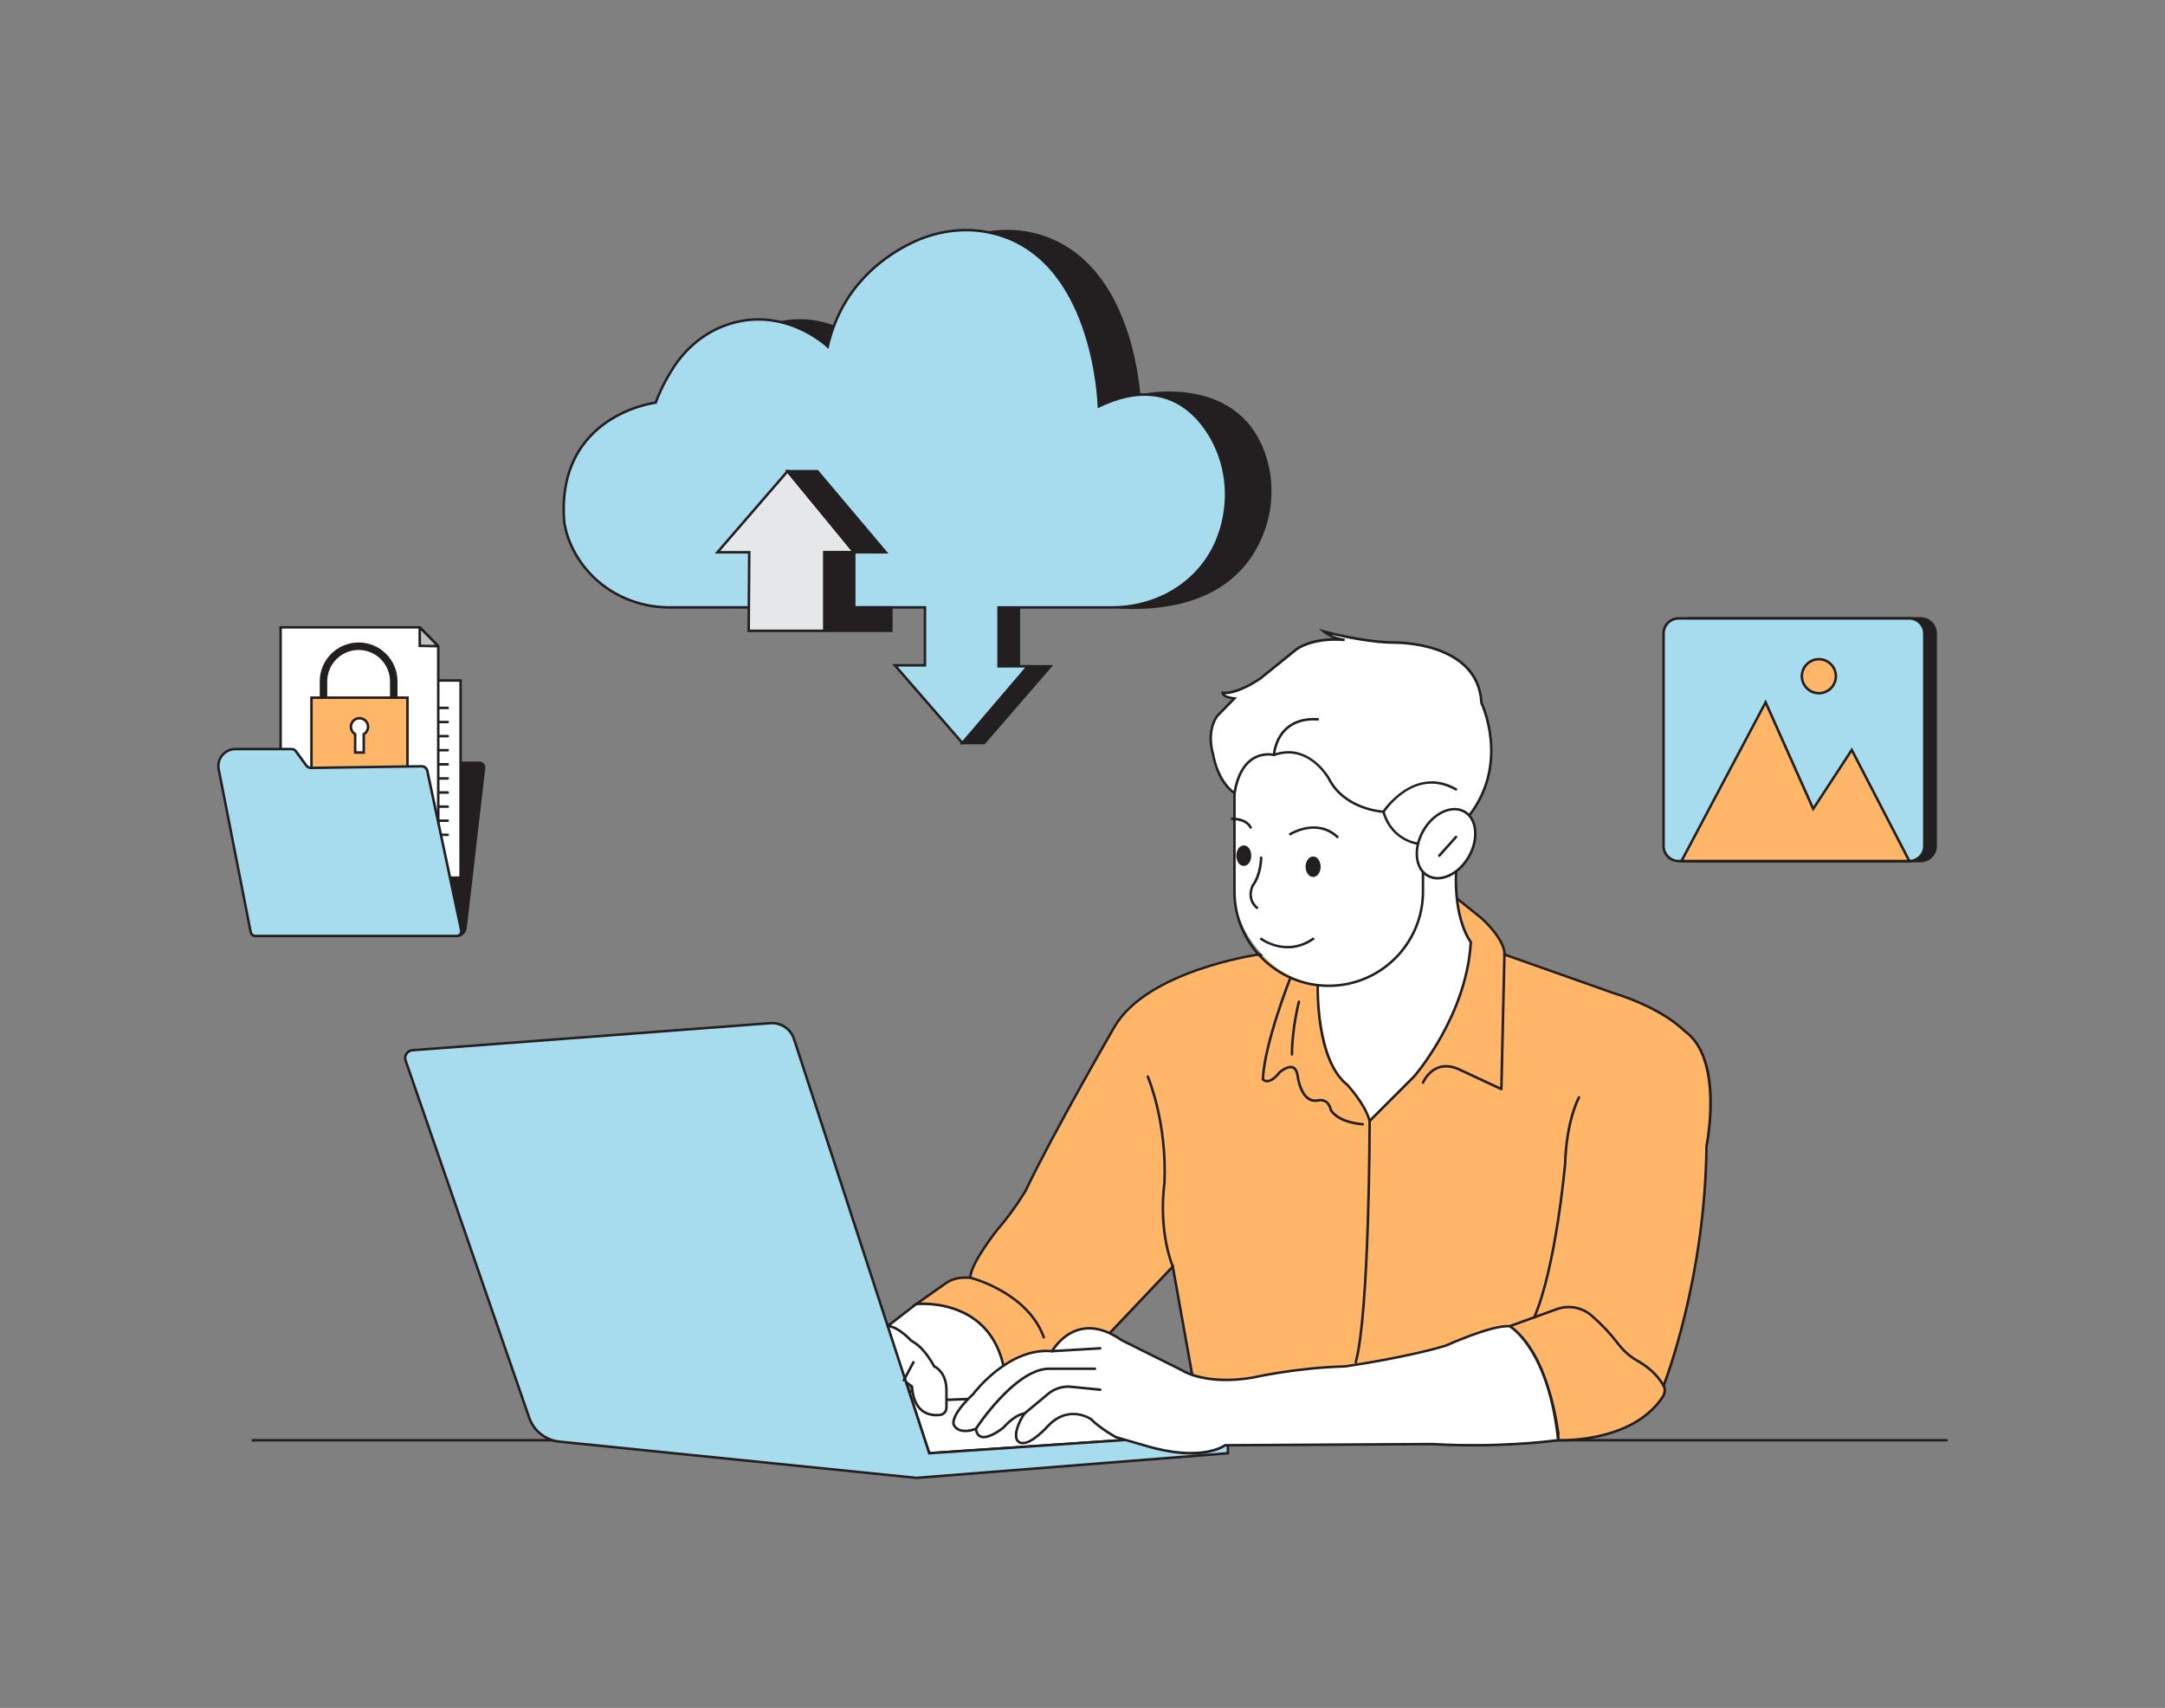 <?xml version="1.0" encoding="UTF-8"?>
<svg xmlns="http://www.w3.org/2000/svg" id="a" width="865.76" height="682.89" viewBox="0 0 865.76 682.89">
  <rect x="0" y="0" width="865.76" height="682.89" fill="#808080" stroke="none"/>
  <g>
    <path d="M182.57,374.23h0c1.83,0,3.37-1.37,3.58-3.19l7.4-63.99c.13-1.09-.73-2.05-1.83-2.05h-28.78l2.74,47.99,16.89,21.25Z" fill="#231f20"></path>
    <path d="M182.57,374.73h-.24l-17.14-21.56v-.16s-2.78-48.52-2.78-48.52h29.31c.67,0,1.3,.29,1.75,.78s.65,1.16,.58,1.83l-7.4,63.99c-.24,2.07-1.99,3.64-4.08,3.64Zm-16.4-21.94l16.63,20.93c1.47-.11,2.68-1.25,2.85-2.74l7.4-63.99c.04-.38-.08-.76-.33-1.04-.25-.29-.62-.45-1-.45h-28.25l2.7,47.3Z" fill="#231f20"></path>
  </g>
  <g>
    <rect x="132.09" y="272.09" width="52.1" height="78.84" fill="#fff"></rect>
    <path d="M184.69,351.42h-53.1v-79.84h53.1v79.84Zm-52.1-1h51.1v-77.84h-51.1v77.84Z" fill="#231f20"></path>
  </g>
  <path d="M179.05,283.55h-39.76c-.28,0-.5-.22-.5-.5s.22-.5,.5-.5h39.76c.28,0,.5,.22,.5,.5s-.22,.5-.5,.5Z" fill="#231f20"></path>
  <path d="M179.05,289.19h-39.76c-.28,0-.5-.22-.5-.5s.22-.5,.5-.5h39.76c.28,0,.5,.22,.5,.5s-.22,.5-.5,.5Z" fill="#231f20"></path>
  <path d="M179.05,294.83h-39.76c-.28,0-.5-.22-.5-.5s.22-.5,.5-.5h39.76c.28,0,.5,.22,.5,.5s-.22,.5-.5,.5Z" fill="#231f20"></path>
  <path d="M179.05,300.46h-39.76c-.28,0-.5-.22-.5-.5s.22-.5,.5-.5h39.76c.28,0,.5,.22,.5,.5s-.22,.5-.5,.5Z" fill="#231f20"></path>
  <path d="M179.05,306.1h-39.76c-.28,0-.5-.22-.5-.5s.22-.5,.5-.5h39.76c.28,0,.5,.22,.5,.5s-.22,.5-.5,.5Z" fill="#231f20"></path>
  <path d="M179.05,311.74h-39.76c-.28,0-.5-.22-.5-.5s.22-.5,.5-.5h39.76c.28,0,.5,.22,.5,.5s-.22,.5-.5,.5Z" fill="#231f20"></path>
  <path d="M179.05,317.37h-39.76c-.28,0-.5-.22-.5-.5s.22-.5,.5-.5h39.76c.28,0,.5,.22,.5,.5s-.22,.5-.5,.5Z" fill="#231f20"></path>
  <path d="M179.05,323.01h-39.76c-.28,0-.5-.22-.5-.5s.22-.5,.5-.5h39.76c.28,0,.5,.22,.5,.5s-.22,.5-.5,.5Z" fill="#231f20"></path>
  <path d="M179.05,328.65h-39.76c-.28,0-.5-.22-.5-.5s.22-.5,.5-.5h39.76c.28,0,.5,.22,.5,.5s-.22,.5-.5,.5Z" fill="#231f20"></path>
  <path d="M179.05,334.28h-39.76c-.28,0-.5-.22-.5-.5s.22-.5,.5-.5h39.76c.28,0,.5,.22,.5,.5s-.22,.5-.5,.5Z" fill="#231f20"></path>
  <g>
    <rect x="669.78" y="247.25" width="104.27" height="97.01" rx="5.99" ry="5.99" fill="#231f20"></rect>
    <path d="M768.06,344.77h-92.29c-3.58,0-6.49-2.91-6.49-6.49v-85.03c0-3.58,2.91-6.49,6.49-6.49h92.29c3.58,0,6.49,2.91,6.49,6.49v85.03c0,3.58-2.91,6.49-6.49,6.49Zm-92.29-97.01c-3.03,0-5.49,2.46-5.49,5.49v85.03c0,3.03,2.46,5.49,5.49,5.49h92.29c3.03,0,5.49-2.46,5.49-5.49v-85.03c0-3.03-2.46-5.49-5.49-5.49h-92.29Z" fill="#231f20"></path>
  </g>
  <g>
    <rect x="399.32" y="240.25" width="8.11" height="26.17" fill="#231f20"></rect>
    <path d="M407.93,266.92h-9.11v-27.17h9.11v27.17Zm-8.11-1h7.11v-25.17h-7.11v25.17Z" fill="#231f20"></path>
  </g>
  <g>
    <polygon points="411.02 266.42 420.1 266.42 393.54 297.08 384.85 297.08 411.02 266.42" fill="#231f20"></polygon>
    <path d="M393.76,297.58h-10l27.02-31.66h10.41l-27.43,31.66Zm-7.83-1h7.37l25.7-29.66h-7.76l-25.32,29.66Z" fill="#231f20"></path>
  </g>
  <g>
    <path d="M341.6,134.56c-7.04-4.36-19.84-9.67-35.15-4.06l28.12,18.79,7.03-14.74Z" fill="#231f20"></path>
    <path d="M334.77,150.04l-29.42-19.66,.92-.34c15.83-5.8,29.09,.08,35.59,4.1l.38,.24-7.47,15.66Zm-27.22-19.39l26.81,17.92,6.59-13.81c-6.33-3.83-18.68-9.11-33.4-4.11Z" fill="#231f20"></path>
  </g>
  <g>
    <path d="M455.88,162.86s-1.2-61.2-44.45-69.65c-10.41-2.03-21.19-.28-30.7,4.41-11.86,5.86-27.86,17.88-33.26,41.31l87.48,37.01,20.94-13.08Z" fill="#231f20"></path>
    <path d="M434.99,176.51l-.24-.1-87.87-37.17,.09-.41c5.4-23.4,21.21-35.57,33.53-41.65,9.84-4.86,20.85-6.44,31.02-4.46,17.87,3.49,31.29,16.74,38.82,38.32,5.67,16.24,6.03,31.66,6.03,31.81v.28s-.24,.15-.24,.15l-21.15,13.22Zm-86.94-37.87l86.85,36.75,20.47-12.79c-.17-4.51-3.17-60.91-44.04-68.89-9.95-1.94-20.74-.39-30.38,4.37-12.05,5.95-27.5,17.81-32.9,40.57Z" fill="#231f20"></path>
  </g>
  <g>
    <path d="M458.49,157.74s35.22-7.24,46.52,22.52c3.75,9.88,3.93,20.83,.55,30.84-4.88,14.45-18.63,33.4-57.32,31.77l10.25-85.13Z" fill="#231f20"></path>
    <path d="M452.9,243.47c-1.52,0-3.08-.03-4.68-.1l-.54-.02,10.35-86.02,.35-.07c.35-.07,35.77-6.98,47.09,22.83,3.78,9.96,3.98,21.04,.56,31.18-5.03,14.89-18.36,32.21-53.13,32.21Zm-4.1-1.08c37.23,1.4,51.17-16.31,56.28-31.45,3.35-9.93,3.16-20.76-.54-30.51-10.42-27.43-41.91-22.91-45.6-22.27l-10.14,84.23Z" fill="#231f20"></path>
  </g>
  <g>
    <g>
      <path d="M778.44,576.35H101.09c-.28,0-.5-.22-.5-.5s.22-.5,.5-.5H778.44c.28,0,.5,.22,.5,.5s-.22,.5-.5,.5Z" fill="#231f20"></path>
      <g>
        <polygon points="491.02 572.95 363.53 556.35 371.59 581.03 491.02 572.95" fill="#fff"></polygon>
        <path d="M371.23,581.56l-8.43-25.81,128.28,16.71-.03,.99-119.83,8.11Zm-6.98-24.61l7.69,23.56,114-7.71-121.69-15.85Z" fill="#231f20"></path>
      </g>
      <g>
        <polygon points="366.4 521.39 354.95 530.23 376.1 559.8 389.17 559.28 402.44 555.21 410.75 536.91 396.77 521.39 381.25 516.52 366.4 521.39" fill="#fff"></polygon>
        <path d="M375.85,560.31l-.16-.22-21.43-29.96,11.98-9.22,15.01-4.92,15.8,4.96,.09,.1,14.2,15.77-8.54,18.8-13.61,4.16-13.34,.54Zm-20.21-29.98l20.71,28.96,12.73-.51,12.99-3.98,8.09-17.79-13.67-15.18-15.24-4.78-14.62,4.79-11,8.5Z" fill="#231f20"></path>
      </g>
      <g>
        <path d="M503.28,381.63s-44.29,6.15-57.6,28.88c0,0-24.39,42.14-35.48,65.42,0,0-4.44,7.76-11.64,16.08,0,0-10.53,13.31-10.53,18.85h-2.61c-2.64,0-5.21,.81-7.36,2.33l-11.65,8.2s34.37-3.88,36.04,33.82l37.52-18.2,29.01-30.59,11.64,64.87,142.48,1.66v2.87s29.94,1.57,42.14-17.84c0,0,1.11-2.3,0-3.92,0,0,16.63-41.54,17.19-95.87,0,0,7.21-34.93-8.87-46.02,0,0-8.08-8.87-28.71-15.25l-43.24-15.29s.99-4.94-8.99-14.37l-10-8.04s-54.21,19.76-55.65,21.39c-1.44,1.62-23.68,1.02-23.68,1.02Z" fill="#ffb669"></path>
        <path d="M624.5,576.34c-.88,0-1.39-.02-1.43-.02l-.47-.02v-2.85l-142.4-1.66-11.54-64.3-28.39,29.94-.08,.04-38.21,18.53-.03-.76c-.51-11.54-4.16-20.29-10.85-26.01-10.32-8.82-24.48-7.35-24.63-7.33l-1.94,.22,13.24-9.33c2.25-1.58,4.9-2.42,7.65-2.42h2.14c.55-5.88,10.19-18.13,10.62-18.66,7.1-8.2,11.56-15.94,11.6-16.02,10.95-23,35.24-65,35.48-65.42,13.28-22.68,57.52-29.06,57.96-29.12h.04s.04,0,.04,0c10.71,.29,22.35,.05,23.29-.85,1.45-1.63,46.77-18.21,55.85-21.52l.26-.1,10.22,8.22c8.54,8.07,9.22,12.97,9.2,14.41l42.89,15.17c19.99,6.18,28.17,14.58,28.87,15.34,16.1,11.18,9.33,45.06,9.03,46.5-.52,51.61-15.78,92.26-17.12,95.72,1.02,1.81-.06,4.09-.11,4.19-10.7,17.03-35.03,18.14-41.18,18.14Zm-.9-1.01c3.86,.08,30.15-.01,41.21-17.62h0s.93-2.02,.01-3.37l-.15-.22,.1-.25c.17-.41,16.6-42.09,17.15-95.69,.08-.44,6.97-34.83-8.65-45.6l-.08-.07c-.08-.09-8.25-8.85-28.49-15.11l-43.67-15.45,.08-.42s.73-4.86-8.84-13.91l-9.75-7.84c-21.52,7.85-53.79,19.89-55.19,21.16-1.46,1.65-18.69,1.32-24.01,1.18-1.55,.22-44.34,6.66-57.2,28.63-.24,.42-24.51,42.38-35.46,65.38-.06,.11-4.56,7.93-11.72,16.19-.09,.11-10.41,13.22-10.41,18.52v.5h-3.11c-2.55,0-4.99,.77-7.07,2.24l-10.22,7.2c4.22-.09,15.16,.43,23.61,7.65,6.77,5.78,10.53,14.52,11.17,25.98l36.76-17.83,29.63-31.24,11.74,65.43,142.57,1.66v2.88Z" fill="#231f20"></path>
      </g>
      <g>
        <path d="M526.97,394.15s-.9,29.66,11.85,39.64c0,0,7.21,7.76,8.87,14.41l17.74-17.74s21.07-23.84,22.73-53.78c0,0-6.74-8.43-5.87-28.33l-7.44-2.72h-30.24l-17.65,48.51Z" fill="#fff"></path>
        <path d="M547.42,449.19l-.21-.86c-1.61-6.45-8.68-14.12-8.75-14.2-12.75-9.97-12.02-38.77-11.99-40l.03-.16,17.77-48.84,30.76,.03,7.78,2.84-.02,.37c-.86,19.49,5.69,27.91,5.76,28l.12,.15v.19c-1.66,29.77-22.65,53.84-22.87,54.08l-18.39,18.39Zm-19.96-54.94c-.04,1.7-.42,29.69,11.66,39.15,.34,.36,6.8,7.37,8.81,13.85l17.14-17.14c.19-.21,20.86-23.94,22.57-53.27-.93-1.26-6.6-9.75-5.87-28.14l-7.01-2.56h-29.8l-17.5,48.1Z" fill="#231f20"></path>
      </g>
      <path d="M600.36,435.96c-.07,0-.14-.02-.21-.05l-16.63-7.76c-3.08-1.46-5.89-1.72-8.34-.77-3.92,1.52-5.66,5.65-5.67,5.69-.11,.26-.4,.38-.65,.27-.25-.1-.38-.4-.27-.65,.08-.19,1.91-4.57,6.23-6.24,2.72-1.06,5.8-.79,9.14,.79l15.94,7.44,1.21-53.06c0-.28,.23-.49,.51-.49,.28,0,.49,.24,.49,.51l-1.23,53.83c0,.17-.09,.32-.24,.41-.08,.05-.17,.08-.26,.08Z" fill="#231f20"></path>
      <path d="M623.09,573.45c-.25,0-.47-.19-.5-.45-.03-.31-3.49-30.96-19.2-42.34-.15-.11-.23-.29-.2-.47,.03-.18,.15-.34,.33-.4l18.88-6.83c4.93-1.78,10.45-.75,14.42,2.7,4.02,3.49,7.59,7.29,10.61,11.27,2.12,2.8,4.65,5.04,7.53,6.67,3.45,1.95,8.1,5.31,10.71,10.23,.13,.24,.04,.55-.21,.68-.24,.13-.55,.04-.68-.21-2.5-4.7-6.99-7.94-10.32-9.83-2.99-1.7-5.63-4.03-7.83-6.94-2.98-3.93-6.5-7.67-10.47-11.12-3.69-3.21-8.83-4.17-13.42-2.51l-18.01,6.52c15.43,12.04,18.83,42.17,18.86,42.48,.03,.27-.17,.52-.44,.55-.02,0-.04,0-.05,0Z" fill="#231f20"></path>
      <path d="M613.54,527.2c-.07,0-.13-.01-.2-.04-.25-.11-.37-.4-.26-.66,8.61-19.89,12.25-60.74,12.29-61.15,.55-17.63,5.4-26.45,5.61-26.81,.13-.24,.44-.33,.68-.19,.24,.14,.33,.44,.19,.68-.05,.09-4.94,8.99-5.48,26.38-.04,.44-3.69,41.45-12.37,61.49-.08,.19-.27,.3-.46,.3Z" fill="#231f20"></path>
      <path d="M542.15,545.18s-.09,0-.13-.02c-.27-.07-.42-.35-.35-.61,5.46-20.22,5.53-95.58,5.53-96.34,0-.28,.22-.5,.5-.5s.5,.22,.5,.5c0,.76-.06,76.26-5.56,96.6-.06,.22-.26,.37-.48,.37Z" fill="#231f20"></path>
      <path d="M544.92,450.01s-.03,0-.04,0c-10.7-.92-13.07-5.82-13.16-6.03-.01-.03-.03-.07-.03-.1-.33-1.48-.96-2.5-1.88-3.05-1.27-.75-2.69-.35-2.7-.34-1.68,.3-3.14-.03-4.41-.98-3.55-2.66-4.29-9.26-4.33-9.54-.25-1.51-.8-2.44-1.62-2.73-1.55-.54-3.96,1.21-4.75,1.93-1.88,2.37-3.7,3.6-5.33,3.6-1.33,0-2.02-.84-2.05-.88-.08-.09-.11-.21-.11-.33,.55-14.34,10.95-40.57,11.06-40.83,.1-.26,.39-.38,.65-.28,.26,.1,.38,.39,.28,.65-.1,.26-10.34,26.07-10.98,40.28,.18,.15,.6,.39,1.18,.39,.9-.01,2.42-.59,4.57-3.28,.19-.18,3.37-3.04,5.81-2.2,1.19,.41,1.96,1.6,2.29,3.53,.01,.09,.73,6.48,3.94,8.88,1.05,.79,2.22,1.05,3.57,.81,.02,0,1.78-.52,3.43,.45,1.16,.68,1.95,1.91,2.35,3.64,.24,.44,2.75,4.59,12.32,5.42,.28,.02,.48,.27,.46,.54-.02,.26-.24,.46-.5,.46Z" fill="#231f20"></path>
      <path d="M516.65,422.1c-.28,0-.5-.22-.5-.5,0-10.48,2.76-21.09,2.79-21.2,.07-.27,.35-.43,.61-.36,.27,.07,.43,.34,.36,.61-.03,.1-2.76,10.6-2.76,20.94,0,.28-.22,.5-.5,.5Z" fill="#231f20"></path>
      <path d="M468.97,506.92c-.2,0-.39-.12-.47-.32-6.08-16.02-3.38-33.35-3.35-33.52,1.08-24.48-6.54-42.23-6.62-42.41-.11-.25,0-.55,.26-.66,.25-.11,.55,0,.66,.26,.08,.18,7.8,18.13,6.69,42.91-.03,.23-2.68,17.3,3.29,33.07,.1,.26-.03,.55-.29,.64-.06,.02-.12,.03-.18,.03Z" fill="#231f20"></path>
      <path d="M417.41,535.2c-.2,0-.4-.13-.47-.33-6.48-17.83-28.81-23.47-29.03-23.52-.27-.07-.43-.34-.37-.6,.07-.27,.34-.43,.6-.37,.23,.06,23.07,5.82,29.74,24.15,.09,.26-.04,.55-.3,.64-.06,.02-.11,.03-.17,.03Z" fill="#231f20"></path>
      <g>
        <path d="M354.95,530.23s3.03-.63,9.23,5.57c1.11,1.11,4.44,1.66,9.43,10.53,0,0,4.75,1.95,4.87,9.29v7.18c0,1.5-1.12,2.76-2.61,2.92-3.78,.41-10.41-.46-11.17-11.32l-3.29-2.53-6.45-21.65Z" fill="#fff"></path>
        <path d="M374.47,566.31c-1.95,0-4.29-.45-6.25-2.09-2.31-1.93-3.66-5.14-4-9.54l-3.24-2.5-.05-.15-6.61-22.17,.53-.11c.13-.03,3.36-.61,9.68,5.71,.19,.19,.51,.39,.91,.64,1.6,1,4.56,2.87,8.52,9.86,.89,.44,4.9,2.78,5.01,9.67v7.19c0,1.76-1.31,3.23-3.06,3.41-.45,.05-.94,.08-1.45,.08Zm-12.63-14.72l3.34,2.57,.02,.22c.3,4.23,1.53,7.28,3.66,9.07,2.22,1.86,5.01,2,6.96,1.79,1.23-.13,2.16-1.17,2.16-2.42v-7.18c-.11-6.88-4.38-8.75-4.56-8.83l-.16-.07-.09-.15c-3.87-6.88-6.73-8.68-8.26-9.64-.45-.28-.81-.51-1.08-.78-4.35-4.35-7.08-5.24-8.2-5.4l6.21,20.83Z" fill="#231f20"></path>
      </g>
      <g>
        <path d="M371.59,581.03l-54.07-165.61c-1.32-4.04-5.23-6.66-9.47-6.34l-143.13,10.82c-2.03,.15-3.38,2.18-2.73,4.12l49.42,142.81c1.82,5.27,6.54,9.01,12.09,9.57l142.69,14.48,124.62-9.86v-8.08l-119.44,8.08Z" fill="#a6dced"></path>
        <path d="M366.44,591.39l-142.78-14.48c-5.72-.58-10.63-4.47-12.51-9.9l-49.42-142.81c-.36-1.07-.21-2.22,.41-3.17,.62-.94,1.63-1.53,2.75-1.61l143.13-10.82c4.51-.34,8.58,2.41,9.98,6.68l53.95,165.24,119.58-8.09v9.08l-125.08,9.9Zm-57.68-181.83c-.22,0-.44,0-.67,.03l-143.13,10.82c-.82,.06-1.54,.49-1.99,1.17s-.56,1.52-.3,2.29l49.42,142.81c1.75,5.07,6.33,8.69,11.67,9.24l142.69,14.48,124.07-9.82v-7.08l-119.29,8.07-.12-.37-54.07-165.61c-1.18-3.62-4.53-6.02-8.29-6.02Z" fill="#231f20"></path>
      </g>
      <path d="M361.41,552.38c-.08,0-.16-.02-.24-.06-.24-.13-.33-.43-.2-.68l3.87-7.21c.13-.24,.44-.33,.68-.2,.24,.13,.33,.43,.2,.68l-3.87,7.21c-.09,.17-.26,.26-.44,.26Z" fill="#231f20"></path>
      <g>
        <rect x="493.64" y="281.05" width="75.4" height="113.1" rx="37.7" ry="37.7" fill="#fff"></rect>
        <path d="M531.34,394.65c-21.06,0-38.2-17.14-38.2-38.2v-37.7c0-21.06,17.14-38.2,38.2-38.2s38.2,17.14,38.2,38.2v37.7c0,21.06-17.14,38.2-38.2,38.2Zm0-113.1c-20.51,0-37.2,16.69-37.2,37.2v37.7c0,20.51,16.69,37.2,37.2,37.2s37.2-16.69,37.2-37.2v-37.7c0-20.51-16.69-37.2-37.2-37.2Z" fill="#231f20"></path>
      </g>
      <g>
        <path d="M493.68,317.07s-6.41-3.59-8.63-15.78c0,0-2.77-8.32,1.66-14.97l6.93-7.1s-4.7-.42-4.7-2.21c0,0,4.98,.99,14.96-5.66l14.41-11.64s6.1-4.99,19.4-3.88c0,0-4.99-.55-8.32-3.33,0,0,16.08,4.44,28.83,4.44,0,0,32.91-.55,34.19,24.12,0,0,11.62,23.79-4.91,45.02l-20.45,11.25s-10.5-1.11-13.83-12.75c0,0-15.52-.67-21.9-13.36,0,0-8.04-14.36-21.9-9.37,0,0-12.67-3.36-15.76,15.23Z" fill="#fff"></path>
        <path d="M567.17,337.84l-.16-.02c-.11-.01-10.67-1.26-14.16-12.78-2.4-.21-16.08-1.89-21.96-13.61-.31-.55-7.98-13.9-21.28-9.12l-.15,.05-.15-.04s-4.15-1.04-8.1,1.52c-3.59,2.33-5.96,6.8-7.04,13.31l-.12,.7-.62-.35c-.27-.15-6.65-3.84-8.88-16.13-.1-.28-2.78-8.56,1.74-15.34l6.29-6.45c-1.56-.25-4.14-.92-4.15-2.57v-.61s.6,.12,.6,.12c.04,0,4.96,.83,14.59-5.59l14.38-11.62c.22-.18,4.97-3.96,15.13-4.15-1.35-.52-2.8-1.25-4.05-2.29l-1.78-1.48,2.23,.62c.16,.04,16.16,4.42,28.7,4.42,.32,0,33.31-.28,34.69,24.49,.78,1.68,11,24.9-5.01,45.45l-.15,.13-20.58,11.33Zm-52.01-37.54c10.49,0,16.54,10.54,16.61,10.67,6.18,12.31,21.33,13.1,21.48,13.11l.36,.02,.1,.35c3.01,10.55,11.93,12.19,13.25,12.37l20.21-11.12c16.05-20.71,4.91-44.18,4.79-44.41l-.05-.19c-1.25-23.91-33.38-23.64-33.69-23.64-9.32,0-20.51-2.38-25.84-3.66,2.67,1.24,5.34,1.55,5.38,1.56l-.1,1c-12.92-1.08-18.99,3.72-19.05,3.77l-14.42,11.64c-7.75,5.17-12.54,5.82-14.45,5.83,.74,.61,2.58,1.03,3.92,1.15l1.05,.09-7.67,7.85c-4.19,6.3-1.57,14.38-1.55,14.46,1.76,9.65,6.19,13.85,7.8,15.09,1.19-6.39,3.66-10.83,7.36-13.22,3.93-2.54,7.89-1.86,8.73-1.67,2.04-.72,3.96-1.03,5.75-1.03Z" fill="#231f20"></path>
      </g>
      <g>
        <ellipse cx="578.26" cy="337.32" rx="14.76" ry="10.48" transform="translate(-3 669.45) rotate(-60)" fill="#fff"></ellipse>
        <path d="M574.88,351.65c-1.52,0-2.96-.37-4.24-1.11-2.57-1.48-4.17-4.27-4.5-7.83-.33-3.51,.6-7.37,2.62-10.87,4.21-7.28,11.89-10.75,17.14-7.72,2.57,1.48,4.17,4.27,4.5,7.83,.33,3.51-.6,7.37-2.62,10.87h0c-2.02,3.5-4.9,6.24-8.1,7.71-1.64,.75-3.26,1.12-4.79,1.12Zm6.77-27.64c-4.23,0-9.04,3.15-12.03,8.33-1.92,3.32-2.8,6.97-2.49,10.27,.3,3.24,1.73,5.75,4.01,7.06,2.28,1.32,5.17,1.29,8.12-.06,3.01-1.38,5.73-3.97,7.65-7.3h0c1.92-3.32,2.8-6.97,2.49-10.27-.3-3.24-1.73-5.75-4.01-7.06-1.14-.66-2.41-.97-3.74-.97Z" fill="#231f20"></path>
      </g>
      <g>
        <path d="M472.48,547.77s9.23,6.33,28.64,3c0,0,16.63-3.88,36.59-4.44,0,0,23.84-3.33,40.47-8.32,0,0,18.3-8.32,25.5-7.76,0,0,15.52,8.5,19.4,45.56,0,0-21.62,3.23-50.45,1.57l-82.8,.48s-8.94,7.13-32.37,0l-11.23-3.25s-6.1-3.33-9.98-7.21c0,0-8.87-6.1-17.19,2.77,0,0-9.11,10.23-12.32,5.67,0,0-2.1-2.9,2.89-10.66,0,0-3.33,0-8.32,5.54,0,0-9.98,8.32-11.09,.55,0,0-6.65,2.77-8.87-1.66,0,0-1.66-3.33,7.76-12.2,0,0,13.86-18.85,31.6-17.19,0,0,9.43-17.19,27.72-4.44l24.03,11.97Z" fill="#fff"></path>
        <path d="M476.34,581.55c-4.85,0-11.11-.81-19.02-3.21l-11.33-3.29c-.25-.14-6.21-3.41-10.09-7.29-.28-.18-8.55-5.68-16.47,2.76-.25,.29-6.5,7.22-10.65,6.99-1.02-.06-1.84-.52-2.44-1.38-.09-.12-2.06-2.99,2.26-10.21-1.31,.43-3.76,1.66-6.9,5.15-.3,.26-6.21,5.13-9.67,3.8-1.11-.43-1.84-1.4-2.17-2.9-2.61,.91-7.16,1.44-8.93-2.12-.19-.37-1.56-3.92,7.87-12.78,.08-.12,13.99-18.77,31.67-17.35,.83-1.37,4.64-7.1,11.5-8.71,5.21-1.22,10.85,.26,16.78,4.39l24.03,11.97c.09,.06,9.33,6.17,28.27,2.92,.14-.03,16.88-3.89,36.66-4.44,.18-.03,23.94-3.37,40.34-8.3,.69-.32,18.46-8.34,25.69-7.78l.2,.06c.64,.35,15.8,9.05,19.66,45.94l.05,.48-.47,.07c-.22,.03-22,3.22-50.55,1.57l-82.61,.48c-.82,.59-4.96,3.19-13.67,3.19Zm-29.91-7.4l11.18,3.23c22.85,6.95,31.83,.16,31.92,.09l.13-.11h.17s82.8-.48,82.8-.48c26.14,1.51,46.58-1.05,49.91-1.5-3.73-34.46-17.76-43.87-19.01-44.64-7.1-.43-24.96,7.64-25.14,7.73-16.54,4.97-40.37,8.32-40.61,8.36-19.74,.55-36.38,4.39-36.55,4.43-19.05,3.27-28.31-2.59-29-3.05l-24-11.96c-5.74-4-11.12-5.42-16.03-4.27-7.21,1.68-10.99,8.43-11.03,8.5l-.16,.29-.33-.03c-17.25-1.62-31.01,16.8-31.15,16.99-8.94,8.42-7.72,11.66-7.71,11.69,1.97,3.95,8.16,1.44,8.22,1.41l.6-.25,.09,.64c.21,1.46,.76,2.37,1.65,2.71,2.41,.93,7.04-2.27,8.62-3.58,5.03-5.59,8.49-5.66,8.64-5.66h.92l-.5,.77c-4.68,7.28-2.92,10.07-2.9,10.1,.42,.6,.97,.91,1.68,.95,3.69,.23,9.79-6.6,9.85-6.67,8.52-9.09,17.75-2.92,17.84-2.85,3.67,3.66,9.32,6.84,9.89,7.15Z" fill="#231f20"></path>
      </g>
      <path d="M420.73,540.74c-.26,0-.48-.2-.5-.47-.02-.28,.19-.51,.47-.53l19.23-1.15c.3-.02,.51,.19,.53,.47,.02,.28-.19,.51-.47,.53l-19.23,1.15s-.02,0-.03,0Z" fill="#231f20"></path>
      <path d="M390.24,571.79c-.09,0-.19-.03-.27-.08-.23-.15-.3-.46-.15-.69,.62-.95,15.3-23.31,28.96-24.25h19.1c.28,0,.5,.22,.5,.5s-.22,.5-.5,.5h-19.07c-13.13,.9-28,23.56-28.15,23.79-.1,.15-.26,.23-.42,.23Z" fill="#231f20"></path>
      <path d="M409.64,565.69c-.14,0-.29-.06-.38-.18-.18-.21-.15-.53,.07-.7l9.54-7.93c2.62-2.18,6.07-3.23,9.45-2.9l11.69,1.16c.28,.03,.48,.27,.45,.55-.03,.27-.28,.47-.55,.45l-11.69-1.16c-3.12-.31-6.3,.66-8.71,2.67l-9.54,7.93c-.09,.08-.21,.12-.32,.12Z" fill="#231f20"></path>
    </g>
    <g>
      <path d="M502.65,363.47c-.12,0-.23-.04-.33-.12-4.69-4.03-1.81-9.5-1.78-9.56,3.22-4.31,3.27-10.79,3.27-10.85,0-.28,.22-.5,.5-.5h0c.28,0,.5,.22,.5,.5s-.04,6.87-3.43,11.39c-.07,.13-2.48,4.76,1.59,8.26,.21,.18,.23,.5,.05,.71-.1,.12-.24,.17-.38,.17Z" fill="#231f20"></path>
      <path d="M534.8,335.13c-.12,0-.25-.04-.34-.13-7.93-7.4-17.83-1.31-18.24-1.05-.23,.15-.54,.08-.69-.16s-.08-.54,.16-.69c.11-.07,10.96-6.77,19.46,1.17,.2,.19,.21,.5,.02,.71-.1,.11-.23,.16-.37,.16Z" fill="#231f20"></path>
      <path d="M500.13,331.37c-.18,0-.35-.1-.44-.27-1.79-3.43-6.93-3.18-6.99-3.18-.27,.01-.51-.19-.53-.47-.02-.28,.19-.51,.47-.53,.24-.02,5.84-.29,7.93,3.71,.13,.24,.03,.55-.21,.67-.07,.04-.15,.06-.23,.06Z" fill="#231f20"></path>
      <g>
        <ellipse cx="525.1" cy="346.55" rx="2.49" ry="3.6" fill="#231f20"></ellipse>
        <path d="M525.1,350.65c-1.68,0-3-1.8-3-4.1s1.32-4.1,3-4.1,3,1.8,3,4.1-1.32,4.1-3,4.1Zm0-7.21c-1.08,0-2,1.42-2,3.1s.91,3.1,2,3.1,2-1.42,2-3.1-.91-3.1-2-3.1Z" fill="#231f20"></path>
      </g>
      <g>
        <ellipse cx="497.38" cy="342.12" rx="2.49" ry="3.6" fill="#231f20"></ellipse>
        <path d="M497.38,346.22c-1.68,0-3-1.8-3-4.1s1.32-4.1,3-4.1,2.99,1.8,2.99,4.1-1.32,4.1-2.99,4.1Zm0-7.21c-1.08,0-2,1.42-2,3.1s.91,3.1,2,3.1,1.99-1.42,1.99-3.1-.91-3.1-1.99-3.1Z" fill="#231f20"></path>
      </g>
      <path d="M514.95,379.18c-6.29,0-10.87-3.35-10.94-3.4-.22-.17-.27-.48-.1-.7,.17-.22,.48-.27,.7-.1,.4,.3,9.83,7.18,20.21-.01,.22-.16,.54-.1,.7,.13,.16,.23,.1,.54-.13,.7-3.67,2.54-7.27,3.39-10.44,3.39Z" fill="#231f20"></path>
    </g>
    <path d="M575.55,342.62c-.12,0-.24-.04-.33-.13-.21-.18-.22-.5-.04-.71l6.69-7.48c.18-.21,.5-.22,.71-.04,.21,.18,.22,.5,.04,.71l-6.69,7.48c-.1,.11-.24,.17-.37,.17Z" fill="#231f20"></path>
    <path d="M509.44,302.34s-.02,0-.03,0c-.28-.01-.49-.25-.47-.53,.01-.27,.4-6.62,5.24-10.94,3.16-2.83,7.46-4.1,12.81-3.77,.28,.02,.49,.25,.47,.53-.02,.27-.24,.48-.53,.47-5.06-.3-9.12,.88-12.07,3.51-4.53,4.04-4.91,10.19-4.91,10.25-.01,.27-.23,.47-.5,.47Z" fill="#231f20"></path>
    <path d="M553.24,325.07c-.09,0-.19-.03-.27-.08-.23-.15-.3-.46-.15-.69,.12-.19,12.58-18.84,29.67-9.12,.24,.14,.32,.44,.19,.68-.14,.24-.44,.32-.68,.19-16.27-9.25-27.85,8.06-28.33,8.8-.1,.15-.26,.23-.42,.23Z" fill="#231f20"></path>
  </g>
  <g>
    <path d="M481.81,170.99c-7.41-10.26-20.5-19.03-42.37-8.5,0,0-1.2-61.2-44.45-69.65-10.41-2.03-21.19-.28-30.7,4.41-11.86,5.86-27.86,17.88-33.26,41.31,0,0-17.57-17.03-41.02-8.43-8.59,3.15-15.75,9.24-20.73,16.92-2.41,3.72-5,8.44-7.03,13.95,0,0-39.63,4.49-36.64,47.1,0,0,.66,10.63,10.08,20.94,8.18,8.95,19.91,13.83,32.03,13.83h102.19v23.16h-12.03l26.98,31.05,26.17-30.66h-11.7v-23.55h45.54c9.88,0,19.59-2.96,27.56-8.79,6.88-5.03,13.54-12.84,16.49-24.87,3.23-13.17,.83-27.23-7.11-38.22Z" fill="#a6dced"></path>
    <path d="M384.85,297.84l-28.08-32.32h12.62v-22.16h-101.69c-12.46,0-24.27-5.1-32.4-14-9.43-10.31-10.18-20.8-10.21-21.24-2.85-40.6,33.04-47.04,36.77-47.59,1.76-4.71,4.11-9.34,6.98-13.77,5.25-8.09,12.5-14.01,20.98-17.11,20.99-7.69,37.5,5.05,40.9,7.97,5.58-22.87,21.17-34.82,33.34-40.83,9.84-4.86,20.85-6.44,31.02-4.46,17.87,3.49,31.29,16.74,38.82,38.32,4.95,14.18,5.85,27.73,6,31.05,22.11-10.33,35.2-.85,42.31,8.98h0c7.91,10.95,10.53,25.03,7.19,38.63-2.57,10.48-8.18,18.94-16.68,25.16-7.83,5.73-17.72,8.88-27.85,8.88h-45.04v22.55h12.28l-27.25,31.92Zm-25.89-31.32l25.88,29.78,25.09-29.39h-11.11v-24.55h46.04c9.92,0,19.6-3.09,27.26-8.69,8.3-6.07,13.79-14.35,16.3-24.59,3.27-13.31,.71-27.09-7.03-37.81-6.96-9.63-19.85-18.89-41.75-8.34l-.7,.34-.02-.78c-.01-.61-1.69-60.9-44.05-69.17-9.95-1.94-20.74-.39-30.38,4.37-12.12,5.99-27.69,17.96-33,40.98l-.2,.86-.64-.62c-.17-.17-17.62-16.71-40.5-8.32-8.27,3.03-15.36,8.81-20.49,16.72-2.89,4.45-5.24,9.11-6.98,13.85l-.11,.29-.31,.03c-.39,.04-39.12,4.94-36.19,46.57,0,.11,.77,10.59,9.95,20.63,7.94,8.69,19.48,13.67,31.67,13.67h102.69v24.16h-11.43Z" fill="#231f20"></path>
  </g>
  <g>
    <rect x="665.25" y="247.25" width="104.27" height="97.01" rx="5.99" ry="5.99" fill="#a6dced"></rect>
    <path d="M763.52,344.77h-92.29c-3.58,0-6.49-2.91-6.49-6.49v-85.03c0-3.58,2.91-6.49,6.49-6.49h92.29c3.58,0,6.49,2.91,6.49,6.49v85.03c0,3.58-2.91,6.49-6.49,6.49Zm-92.29-97.01c-3.03,0-5.49,2.46-5.49,5.49v85.03c0,3.03,2.46,5.49,5.49,5.49h92.29c3.03,0,5.49-2.46,5.49-5.49v-85.03c0-3.03-2.46-5.49-5.49-5.49h-92.29Z" fill="#231f20"></path>
  </g>
  <g>
    <polygon points="672.41 344.27 706.05 280.8 725.09 323.41 740.5 299.84 763.52 344.27 672.41 344.27" fill="#ffb669"></polygon>
    <path d="M764.35,344.77h-92.77l34.51-65.11,19.08,42.71,15.38-23.52,23.8,45.92Zm-91.11-1h89.46l-22.25-42.94-15.45,23.62-19-42.51-32.77,61.83Z" fill="#231f20"></path>
  </g>
  <g>
    <circle cx="727.35" cy="270.37" r="6.8" fill="#ffb669"></circle>
    <path d="M727.35,277.67c-4.03,0-7.3-3.27-7.3-7.3s3.28-7.3,7.3-7.3,7.3,3.27,7.3,7.3-3.27,7.3-7.3,7.3Zm0-13.6c-3.47,0-6.3,2.83-6.3,6.3s2.83,6.3,6.3,6.3,6.3-2.83,6.3-6.3-2.83-6.3-6.3-6.3Z" fill="#231f20"></path>
  </g>
  <g>
    <polygon points="175.25 258.49 175.25 340.98 112.21 340.98 112.21 250.83 167.85 250.83 175.25 258.49" fill="#fff"></polygon>
    <path d="M175.75,341.48H111.71v-91.15h56.35l7.69,7.95v83.19Zm-63.04-1h62.04v-81.79l-7.11-7.36h-54.93v89.15Z" fill="#231f20"></path>
  </g>
  <g>
    <path d="M167.85,250.91v7.32l7.21,.14c.08,0,.12-.1,.07-.15l-7.22-7.33-.05,.02Z" fill="silver"></path>
    <path d="M175.06,258.87h-.01l-7.7-.15v-8.15l.31-.13,.19,.46-.17-.47,.31-.13,.27,.23,7.22,7.33c.17,.17,.22,.43,.12,.65-.09,.22-.31,.36-.54,.36Zm-6.71-1.13l5.71,.11-5.71-5.8v5.69Z" fill="#231f20"></path>
  </g>
  <path d="M157.46,280.44c-.83,0-1.5-.67-1.5-1.5v-6.51c0-6.92-5.63-12.55-12.55-12.55s-12.55,5.63-12.55,12.55v6.51c0,.83-.67,1.5-1.5,1.5s-1.5-.67-1.5-1.5v-6.51c0-8.58,6.98-15.55,15.55-15.55s15.55,6.98,15.55,15.55v6.51c0,.83-.67,1.5-1.5,1.5Z" fill="#231f20"></path>
  <g>
    <path d="M124.55,278.94v39.76h38.39v-39.76h-38.39Zm20.91,14.61v7.33h-3.43v-7.33c-1.02-.59-1.71-1.69-1.71-2.95,0-1.89,1.53-3.43,3.43-3.43s3.43,1.53,3.43,3.43c0,1.27-.69,2.36-1.71,2.95Z" fill="#ffb669"></path>
    <path d="M163.44,319.2h-39.39v-40.76h39.39v40.76Zm-38.39-1h37.39v-38.76h-37.39v38.76Zm20.91-16.82h-4.43v-7.56c-1.06-.73-1.71-1.94-1.71-3.23,0-2.17,1.76-3.93,3.93-3.93s3.93,1.76,3.93,3.93c0,1.29-.65,2.5-1.71,3.23v7.56Zm-3.43-1h2.43v-7.12l.25-.14c.92-.53,1.47-1.48,1.47-2.52,0-1.61-1.31-2.93-2.93-2.93s-2.93,1.31-2.93,2.93c0,1.04,.55,1.99,1.46,2.52l.25,.14v7.12Z" fill="#231f20"></path>
  </g>
  <g>
    <polygon points="299.61 220.81 286.9 220.81 314.94 188.4 341.6 220.81 329.7 220.81 329.7 252.21 299.39 252.21 299.61 220.81" fill="#e6e7e8"></polygon>
    <path d="M330.2,252.71h-31.31l.22-31.4h-13.3l29.14-33.69,27.71,33.69h-12.46v31.4Zm-30.3-1h29.3v-31.4h11.34l-25.61-31.14-26.93,31.14h12.12l-.22,31.4Z" fill="#231f20"></path>
  </g>
  <g>
    <polygon points="341.6 220.81 341.6 242.87 356.44 242.87 356.44 252.21 329.7 252.21 329.7 220.81 341.6 220.81" fill="#231f20"></polygon>
    <path d="M356.94,252.71h-27.74v-32.4h12.9v22.06h14.84v10.35Zm-26.74-1h25.74v-8.35h-14.84v-22.06h-10.9v30.4Z" fill="#231f20"></path>
  </g>
  <g>
    <polygon points="314.94 188.4 326.85 188.4 354.19 220.81 341.6 220.81 314.94 188.4" fill="#231f20"></polygon>
    <path d="M355.27,221.31h-13.91l-.15-.18-27.33-33.23h13.2l.15,.18,28.04,33.23Zm-13.44-1h11.28l-26.5-31.41h-10.61l25.84,31.41Z" fill="#231f20"></path>
  </g>
  <g>
    <path d="M122.49,306.1l-4.12-5.66c-.43-.59-1.11-.93-1.83-.93h-22.43c-4.27,0-7.49,3.9-6.66,8.1l12.8,65.1c.17,.89,.95,1.53,1.86,1.53h80.46c1.21,0,2.1-1.11,1.85-2.29l-13.56-63.76c-.22-1.06-1.17-1.81-2.25-1.79l-44.27,.64c-.74,.01-1.43-.34-1.86-.93Z" fill="#a6dced"></path>
    <path d="M182.57,374.73H102.12c-1.14,0-2.13-.81-2.35-1.93l-12.8-65.1c-.42-2.15,.13-4.35,1.52-6.04s3.44-2.66,5.63-2.66h22.43c.88,0,1.72,.43,2.24,1.14l4.12,5.66c.33,.46,.87,.73,1.43,.73h.02l44.27-.64h.04c1.3,0,2.43,.92,2.7,2.19l13.56,63.76c.15,.71-.03,1.44-.48,2.01-.46,.56-1.13,.89-1.86,.89Zm-88.46-74.72c-1.89,0-3.66,.84-4.86,2.29s-1.68,3.36-1.31,5.21l12.8,65.09c.13,.65,.7,1.13,1.37,1.13h80.46c.42,0,.82-.19,1.08-.52,.27-.33,.37-.75,.28-1.17l-13.56-63.76c-.17-.82-.96-1.4-1.75-1.4l-44.27,.64c-.87,0-1.75-.41-2.28-1.14h0s-4.12-5.66-4.12-5.66c-.33-.46-.86-.73-1.43-.73h-22.43Z" fill="#231f20"></path>
  </g>
</svg>
